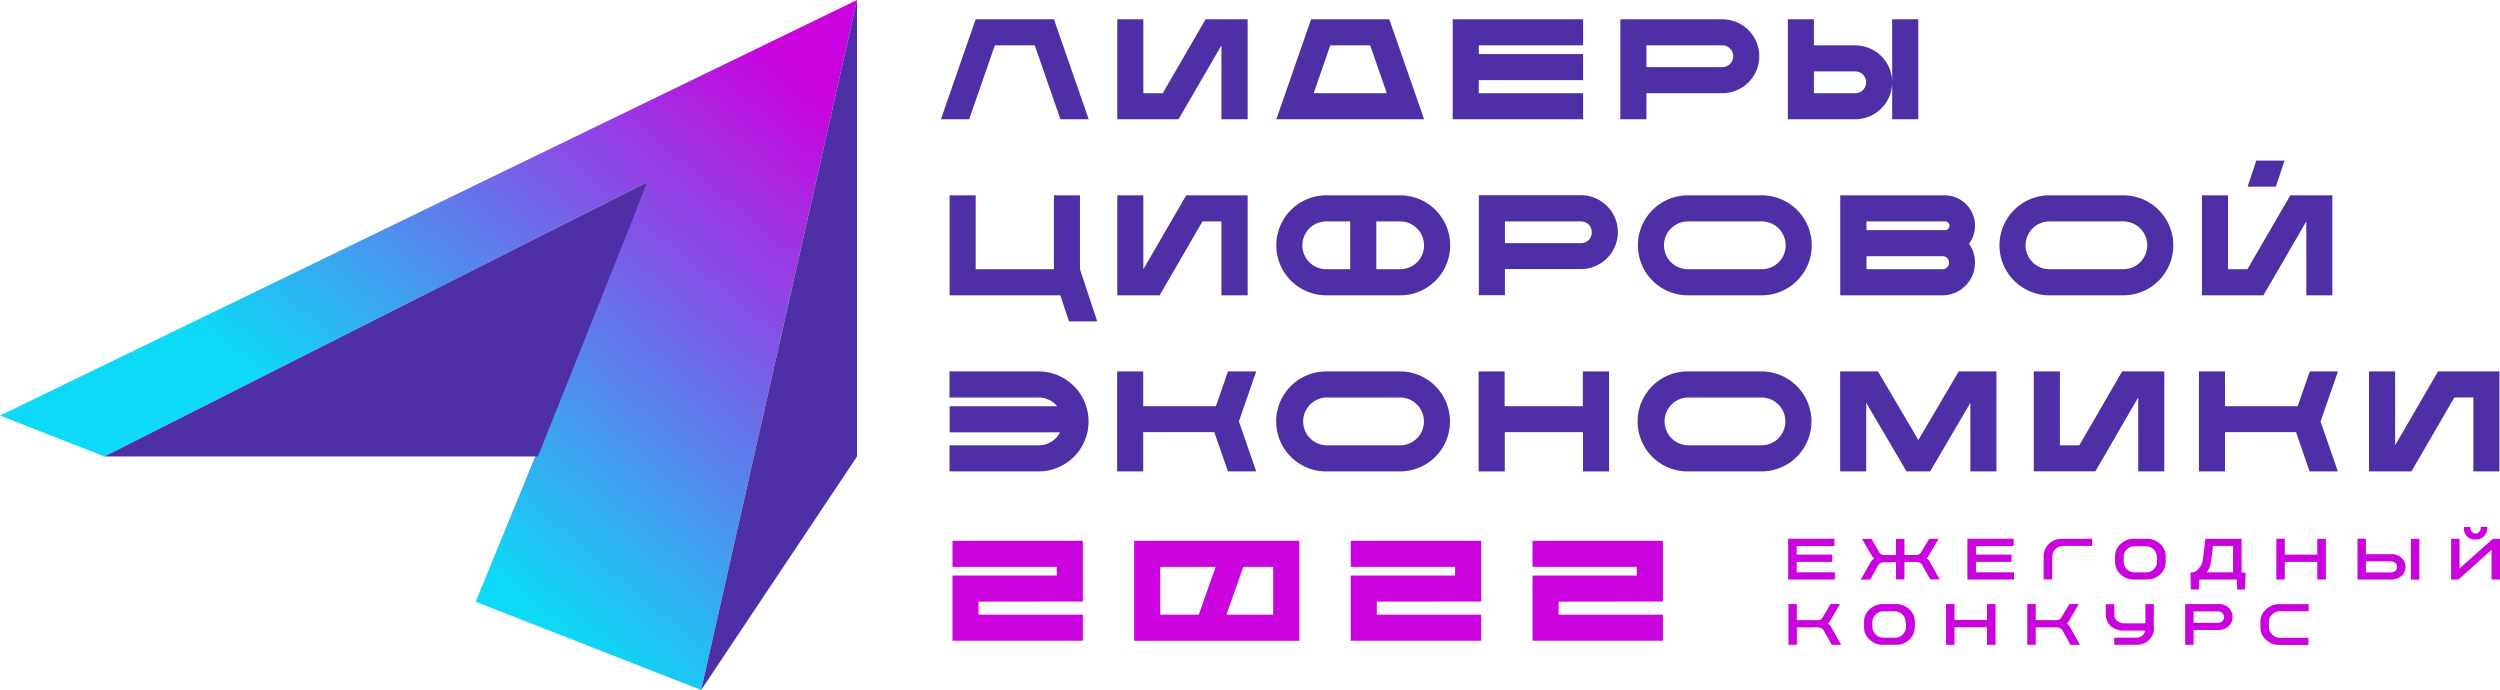<?xml version="1.0" encoding="UTF-8"?> <svg xmlns="http://www.w3.org/2000/svg" xmlns:xlink="http://www.w3.org/1999/xlink" viewBox="0 0 700 193.21"> <defs> <style>.cls-1{fill:#ca02dd;}.cls-2{fill:#4e2fa5;}.cls-3{fill:url(#linear-gradient);}</style> <linearGradient id="linear-gradient" x1="111.21" y1="139.33" x2="216.13" y2="15.08" gradientUnits="userSpaceOnUse"> <stop offset="0" stop-color="#0cdaf6"></stop> <stop offset="1" stop-color="#ca02dd"></stop> </linearGradient> </defs> <g id="Слой_2" data-name="Слой 2"> <g id="Layer_1" data-name="Layer 1"> <polygon class="cls-1" points="513.76 160.25 503.07 160.25 503.07 157.32 513.05 157.32 513.05 155.28 503.07 155.28 503.07 152.9 513.64 152.9 513.64 150.84 500.69 150.84 500.69 162.27 513.76 162.27 513.76 160.25"></polygon> <path class="cls-1" d="M539.44,156.34a1.74,1.74,0,0,0,.3-.31,4.68,4.68,0,0,0,.33-.53l2.74-4.62h-2.66l-2.21,3.73a1.43,1.43,0,0,1-.63.62,2.79,2.79,0,0,1-1.06.17h-3v-4.49h-2.37v4.49h-3a2.87,2.87,0,0,1-1.08-.17,1.38,1.38,0,0,1-.63-.6L524,150.89h-2.65l2.71,4.63a4.09,4.09,0,0,0,.63.82l.08.07a2.89,2.89,0,0,0-1,1l-2.77,4.9h2.65l2.24-4a1.53,1.53,0,0,1,.7-.68,3.78,3.78,0,0,1,1.46-.21l2.83-.06v4.88h2.37v-4.89h2.81a3.77,3.77,0,0,1,1.47.21,1.65,1.65,0,0,1,.71.68l2.24,4h2.65l-2.77-4.9A2.64,2.64,0,0,0,539.44,156.34Z"></path> <polygon class="cls-1" points="553.26 157.32 563.24 157.32 563.24 155.28 553.26 155.28 553.26 152.9 563.82 152.9 563.82 150.84 550.87 150.84 550.87 162.27 563.94 162.27 563.94 160.25 553.26 160.25 553.26 157.32"></polygon> <path class="cls-1" d="M573.72,152.27a4.76,4.76,0,0,0-1.51,3.58v6.4l2.4,0V156.1a3.76,3.76,0,0,1,.28-1.46,2.7,2.7,0,0,1,.72-1,3.53,3.53,0,0,1,1-.58,3,3,0,0,1,1.08-.19h8.11v-2h-8.57A4.91,4.91,0,0,0,573.72,152.27Z"></path> <path class="cls-1" d="M601.18,150.84h-3.74a5.34,5.34,0,0,0-3.59,1.42,4.49,4.49,0,0,0-1.63,3.52v1.52a4.57,4.57,0,0,0,1.59,3.55,5.21,5.21,0,0,0,3.53,1.42h3.91a5.2,5.2,0,0,0,3.57-1.44,4.63,4.63,0,0,0,1.58-3.57v-1.48a4.52,4.52,0,0,0-1.62-3.52A5.38,5.38,0,0,0,601.18,150.84Zm2.78,5.61v.73a2.91,2.91,0,0,1-.92,2.21,2.87,2.87,0,0,1-2,.87h-3.43a2.86,2.86,0,0,1-2.06-.87,2.91,2.91,0,0,1-.92-2.21V156a2.86,2.86,0,0,1,.92-2.18,2.9,2.9,0,0,1,2.1-.87h3.27a3.06,3.06,0,0,1,3,3.06Z"></path> <path class="cls-1" d="M627.65,150.86H617.51l-.64,5.34a5.76,5.76,0,0,1-.75,2.42,5.38,5.38,0,0,1-1.67,1.56l-1.1.13.08,4.75h2.25l.12-2.79h10.52l.09,2.79h2.19l.18-4.71-1.13-.06Zm-2.39,2v7.39h-7.43a3.76,3.76,0,0,0,.74-1.16,9.69,9.69,0,0,0,.63-2.69l.43-3.54Z"></path> <polygon class="cls-1" points="648.84 155.3 639.75 155.3 639.75 150.86 637.38 150.86 637.38 162.27 639.75 162.27 639.75 157.33 648.84 157.33 648.84 162.27 651.25 162.27 651.25 150.86 648.84 150.86 648.84 155.3"></polygon> <path class="cls-1" d="M669.45,155.17h-7v-4.33h-2.35v11.43h9.31a4.16,4.16,0,0,0,3.08-1.07,3.39,3.39,0,0,0,1.06-2.44,3.46,3.46,0,0,0-1.06-2.52A4.13,4.13,0,0,0,669.45,155.17Zm-7,2h6.82a1.91,1.91,0,0,1,1.44.47,1.59,1.59,0,0,1,.47,1.12,1.51,1.51,0,0,1-.47,1.05,2,2,0,0,1-1.45.47h-6.81Z"></path> <rect class="cls-1" x="675.05" y="150.88" width="2.37" height="11.41"></rect> <path class="cls-1" d="M693.11,151.07l.26,0h0a3.14,3.14,0,0,0,2.16-.95,3.31,3.31,0,0,0,.93-2.25v-.37H694.6v.37a1.46,1.46,0,0,1-.43,1.06,1.31,1.31,0,0,1-2,0,1.54,1.54,0,0,1-.45-1v-.37h-1.84v.37a3.22,3.22,0,0,0,.89,2.26A3.06,3.06,0,0,0,693.11,151.07Z"></path> <polygon class="cls-1" points="698 150.86 688.68 159.16 688.68 150.86 686.31 150.86 686.31 162.27 688.36 162.27 697.63 153.97 697.63 162.27 700 162.27 700 150.86 698 150.86"></polygon> <path class="cls-1" d="M511.8,174.62a3.31,3.31,0,0,0,.69-.87l2.71-4.62h-2.65l-2.22,3.74a1.23,1.23,0,0,1-.6.6,3.12,3.12,0,0,1-1.1.16h-5.52v-4.49h-2.35v11.41h2.37v-4.89h5.36a3.54,3.54,0,0,1,1.45.22,1.48,1.48,0,0,1,.7.68l2.25,4h2.64l-2.76-4.9A2.76,2.76,0,0,0,511.8,174.62Z"></path> <path class="cls-1" d="M530.89,169.13h-3.73a5.33,5.33,0,0,0-3.6,1.41,4.52,4.52,0,0,0-1.62,3.52v1.52a4.54,4.54,0,0,0,1.59,3.55,5.2,5.2,0,0,0,3.53,1.42H531a5.2,5.2,0,0,0,3.57-1.43,4.67,4.67,0,0,0,1.58-3.58v-1.48a4.49,4.49,0,0,0-1.62-3.52A5.33,5.33,0,0,0,530.89,169.13Zm2.78,5.6v.73a2.93,2.93,0,0,1-.91,2.21,2.89,2.89,0,0,1-2.06.88h-3.42a3.07,3.07,0,0,1-3-3.09v-1.23a2.89,2.89,0,0,1,.92-2.18,2.94,2.94,0,0,1,2.11-.87h3.26a3.06,3.06,0,0,1,3,3.06Z"></path> <polygon class="cls-1" points="556.36 173.58 547.27 173.58 547.27 169.14 544.9 169.14 544.9 180.55 547.27 180.55 547.27 175.62 556.36 175.62 556.36 180.55 558.76 180.55 558.76 169.14 556.36 169.14 556.36 173.58"></polygon> <path class="cls-1" d="M578.67,174.62a3.31,3.31,0,0,0,.69-.87l2.72-4.62h-2.66l-2.21,3.74a1.29,1.29,0,0,1-.61.6,3,3,0,0,1-1.1.16H570v-4.49h-2.36v11.41H570v-4.89h5.36a3.57,3.57,0,0,1,1.46.22,1.57,1.57,0,0,1,.7.68l2.24,4h2.65l-2.77-4.9A2.62,2.62,0,0,0,578.67,174.62Z"></path> <path class="cls-1" d="M603.09,169.16h-2.38v5.37H595a3.32,3.32,0,0,1-2.16-.66A2.3,2.3,0,0,1,592,172v-2.82h-2.38v2.72a4.38,4.38,0,0,0,1.42,3.41,5.17,5.17,0,0,0,3.58,1.26h6a2,2,0,0,1-.73,1.33,2.82,2.82,0,0,1-1.91.65h-6v2h6.23a4.86,4.86,0,0,0,3.49-1.34,4.63,4.63,0,0,0,1.41-3.48l-.06-.37Z"></path> <path class="cls-1" d="M621,169.14h-9.16v11.41h2.37v-4.16H621a4.07,4.07,0,0,0,3.07-1.11,3.5,3.5,0,0,0,1.05-2.51,3.58,3.58,0,0,0-1-2.52A4,4,0,0,0,621,169.14Zm1.73,3.64a1.67,1.67,0,0,1-.47,1.14,1.86,1.86,0,0,1-1.42.48H614.2v-3.21l6.63,0a1.86,1.86,0,0,1,1.42.48A1.67,1.67,0,0,1,622.72,172.78Z"></path> <path class="cls-1" d="M636.21,177.65a2.93,2.93,0,0,1-.92-2.21v-1.23a2.89,2.89,0,0,1,.92-2.17,3,3,0,0,1,2.11-.88h8.09v-2h-8.28a5.3,5.3,0,0,0-3.58,1.41,4.49,4.49,0,0,0-1.63,3.52v1.52a4.57,4.57,0,0,0,1.59,3.55,5.21,5.21,0,0,0,3.53,1.42h8.32v-2h-8.08A2.91,2.91,0,0,1,636.21,177.65Z"></path> <path class="cls-2" d="M304.83,33.39h-7.91L289.73,12.7H278.56l-7.19,20.69h-7.91l9.73-28H295.1Z"></path> <path class="cls-2" d="M349.34,54.7v28H342V62h-5.31l-12,20.69H312.84v-28h7.3V75.38l12-20.68Z"></path> <path class="cls-2" d="M699.84,104v28h-7.3V111.29h-5.32L675.2,132H663.33V104h7.31v20.69l12-20.69Z"></path> <path class="cls-2" d="M398.75,33.39H357.38l9.73-28H389Zm-10.45-7.3L383.65,12.7H372.48l-4.65,13.39Z"></path> <path class="cls-2" d="M414.06,12.7v2.44h29.21v7.3H414.06v3.65h29.21v7.3H406.76V5.4h36.51v7.3Z"></path> <path class="cls-2" d="M492.6,15.75a10.35,10.35,0,0,1-10.34,10.34H461v7.3h-7.3V5.4h28.6A10.36,10.36,0,0,1,492.6,15.75Zm-7.3,0a3.05,3.05,0,0,0-3-3.05H461v6.09h21.3A3.05,3.05,0,0,0,485.3,15.75Z"></path> <path class="cls-2" d="M529.81,23.05a10.36,10.36,0,0,1-10.35,10.34H500.6V5.4h7.3v7.3h11.56A10.36,10.36,0,0,1,529.81,23.05Zm-7.31,0a3,3,0,0,0-3-3.05H507.9v6.09h11.56A3,3,0,0,0,522.5,23.05ZM537.11,5.4v28h-7.3V5.4Z"></path> <path class="cls-2" d="M307.23,90h-7.91l-2.43-7.3h-31v-28h7.3V75.38h21.9V54.7h7.3V75.38Z"></path> <path class="cls-2" d="M349.34,5.4v28H342V12.7L330,33.39H312.84V5.4h7.3V26.09h5.43l12-20.69Z"></path> <path class="cls-2" d="M653.06,54.7v28h-7.3V62l-12,20.69H616.55v-28h7.3V75.38h5.43l12-20.68Z"></path> <path class="cls-2" d="M606,104v28h-7.3V111.29l-12,20.69H569.46V104h7.31v20.69h5.43l12-20.69Z"></path> <path class="cls-2" d="M406.05,68.69a14,14,0,0,1-14,14H371.37a14,14,0,0,1,0-28h20.69A14,14,0,0,1,406.05,68.69Zm-28-6.69h-6.7a6.69,6.69,0,1,0,0,13.38h6.7Zm20.68,6.69A6.7,6.7,0,0,0,392.06,62h-6.69V75.38h6.69A6.7,6.7,0,0,0,398.75,68.69Z"></path> <path class="cls-2" d="M453,65a10.36,10.36,0,0,1-10.35,10.34H421.38v7.31h-7.3v-28h28.59A10.36,10.36,0,0,1,453,65Zm-7.31,0a3,3,0,0,0-3-3H421.38v6.08h21.29A3,3,0,0,0,445.71,65Z"></path> <path class="cls-2" d="M507.29,68.69a14,14,0,0,1-14,14H472.61a14,14,0,0,1,0-28H493.3A14,14,0,0,1,507.29,68.69Zm-7.3,0A6.7,6.7,0,0,0,493.3,62H472.61a6.69,6.69,0,1,0,0,13.38H493.3A6.7,6.7,0,0,0,500,68.69Z"></path> <path class="cls-2" d="M551.35,68.29A9,9,0,0,1,553,73.56a9.15,9.15,0,0,1-9.13,9.13h-28.6v-28h29.21a8.5,8.5,0,0,1,6.83,13.59Zm-28.73-3.86h21.9a1.22,1.22,0,1,0,0-2.43h-21.9Zm23.12,9.13a1.83,1.83,0,0,0-1.83-1.83H522.62v3.65h21.29A1.82,1.82,0,0,0,545.74,73.56Z"></path> <path class="cls-2" d="M608.53,68.69a14,14,0,0,1-14,14H573.85a14,14,0,0,1,0-28h20.69A14,14,0,0,1,608.53,68.69Zm-7.3,0A6.7,6.7,0,0,0,594.54,62H573.85a6.69,6.69,0,0,0,0,13.38h20.69A6.7,6.7,0,0,0,601.23,68.69Z"></path> <path class="cls-2" d="M637.24,52.26h-7.91l2.43-7.3h7.91Z"></path> <path class="cls-2" d="M304.8,118a14,14,0,0,1-14,14H265.86v-7.3H290.8a6.7,6.7,0,0,0,6-3.65h-30.9v-7.3H296a6.67,6.67,0,0,0-5.16-2.44H265.86V104H290.8A14,14,0,0,1,304.8,118Z"></path> <path class="cls-2" d="M346.89,118l4.85,14h-7.91L340,121H320.1V132h-7.3V104h7.3v9.74h20.36l3.37-9.74h7.91Z"></path> <path class="cls-2" d="M406,118a14,14,0,0,1-14,14H371.33a14,14,0,0,1,0-28H392A14,14,0,0,1,406,118Zm-7.3,0a6.7,6.7,0,0,0-6.69-6.7H371.33a6.7,6.7,0,0,0,0,13.39H392A6.7,6.7,0,0,0,398.71,118Z"></path> <path class="cls-2" d="M450.54,104v28h-7.3V121h-21.9V132H414V104h7.3v9.74h21.9V104Z"></path> <path class="cls-2" d="M507.21,118a14,14,0,0,1-14,14H472.53a14,14,0,0,1,0-28h20.69A14,14,0,0,1,507.21,118Zm-7.3,0a6.7,6.7,0,0,0-6.69-6.7H472.53a6.7,6.7,0,0,0,0,13.39h20.69A6.7,6.7,0,0,0,499.91,118Z"></path> <path class="cls-2" d="M559,104v28h-7.3v-19.2L540.44,132h-6.61l-11.29-19.2V132h-7.3V104h10.6l11.3,19.21L548.44,104Z"></path> <path class="cls-2" d="M649.75,118l4.84,14h-7.91L642.89,121H623V132h-7.3V104H623v9.74h20.36l3.37-9.74h7.91Z"></path> <path class="cls-1" d="M274,168.46v3.65h29.2v7.3h-36.5V161.15h29.2v-2.43h-29.2v-7.3h36.5v17Z"></path> <path class="cls-1" d="M363.8,151.42v28H317.56v-28Zm-23.42,7.3H324.86v13.39h10.8Zm16.12,0h-8.37l-4.73,13.39h13.1Z"></path> <path class="cls-1" d="M385.51,168.46v3.65h29.21v7.3H378.21V161.15h29.21v-2.43H378.21v-7.3h36.51v17Z"></path> <path class="cls-1" d="M436.41,168.46v3.65h29.21v7.3H429.11V161.15h29.2v-2.43h-29.2v-7.3h36.51v17Z"></path> <polygon class="cls-3" points="0 116.36 29.25 127.81 181.35 50.94 133.19 168.49 196.32 193.21 239.97 0 0 116.36"></polygon> <polygon class="cls-2" points="239.97 0 239.97 127.81 196.32 193.21 239.97 0"></polygon> <polygon class="cls-2" points="29.25 127.81 150.62 127.81 181.35 50.94 29.25 127.81"></polygon> </g> </g> </svg> 